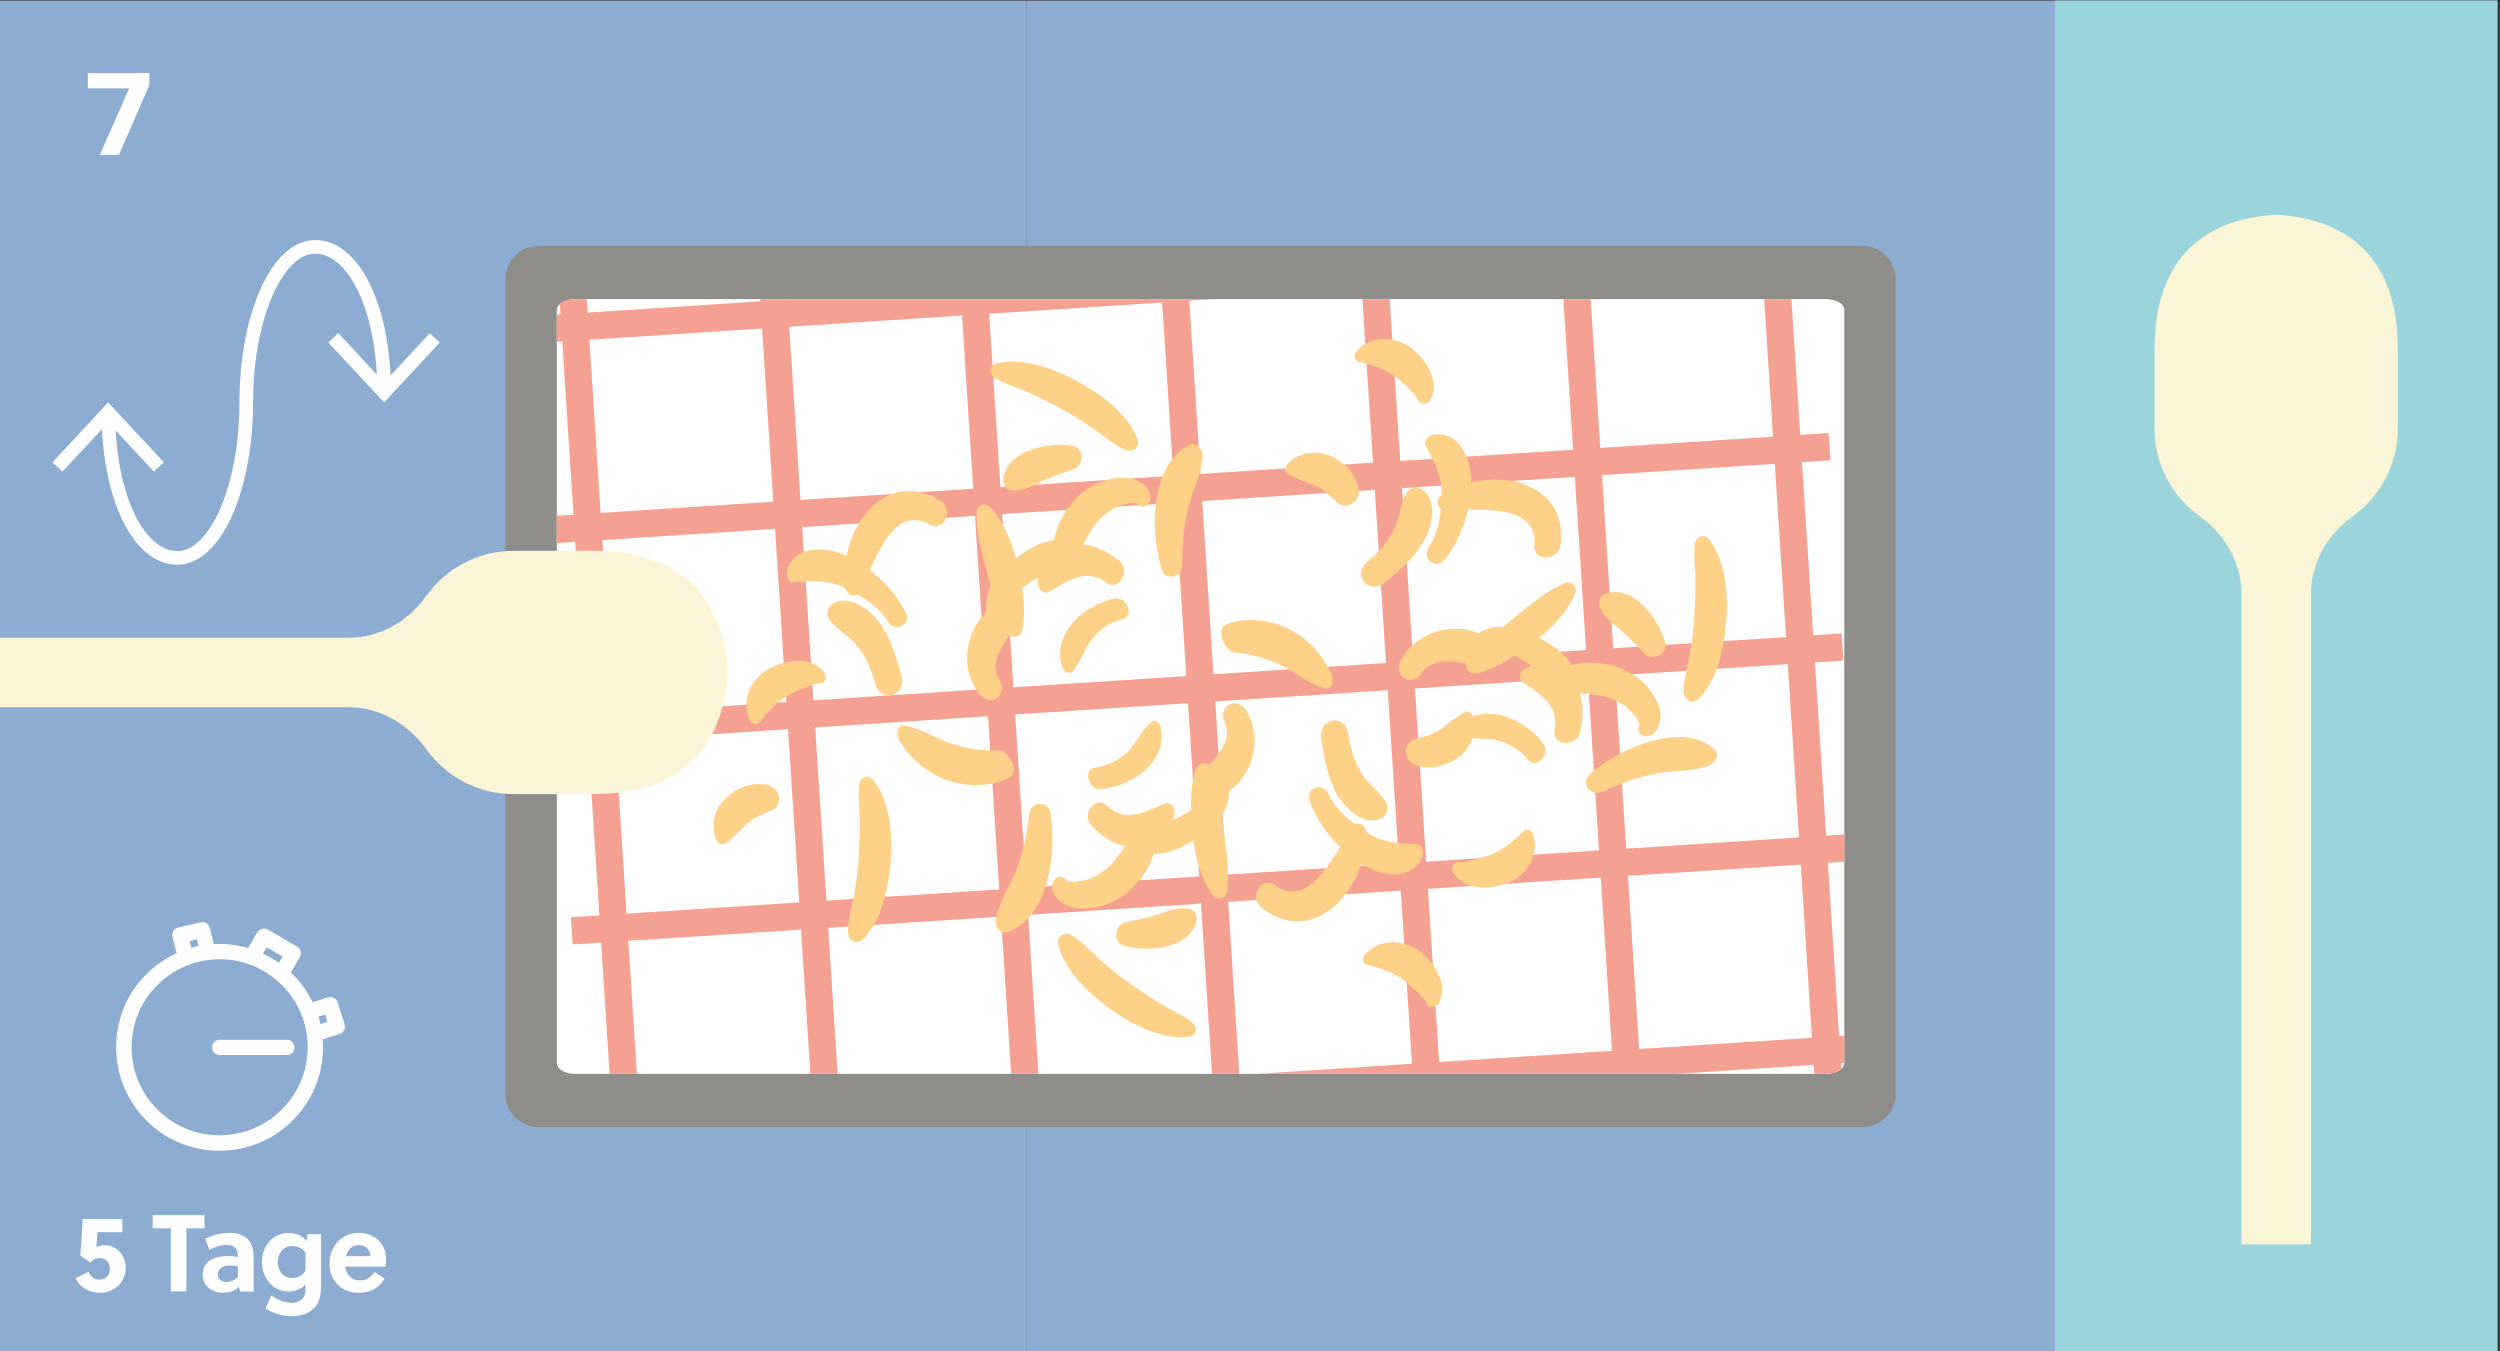 <?xml version="1.0" encoding="UTF-8"?> <svg xmlns="http://www.w3.org/2000/svg" xmlns:xlink="http://www.w3.org/1999/xlink" id="Ebene_1" viewBox="0 0 183.54 99.21"><rect x="0" y="0" width="183.54" height="99.21" fill="#333333" stroke="none"/><defs><style> .cls-1 { fill: #9cd4dc; } .cls-2 { fill: #fdd187; } .cls-3 { fill: #fff; } .cls-4, .cls-5, .cls-6, .cls-7 { fill: none; } .cls-8 { fill: #f9f5d6; } .cls-5, .cls-7 { stroke: #fff; } .cls-6 { stroke: #f4a192; stroke-width: 2px; } .cls-6, .cls-7 { stroke-miterlimit: 10; } .cls-9 { fill: #8dacd2; } .cls-10 { fill: #8e8d89; } .cls-7 { stroke-width: .1px; } .cls-11 { clip-path: url(#clippath); } </style><clipPath id="clippath"><path class="cls-4" d="M42.23,21.96c-.75,0-1.36.35-1.36.79v55.3c0,.44.61.79,1.36.79h91.82c.75,0,1.36-.35,1.36-.79V22.75c0-.44-.61-.79-1.36-.79H42.23Z"></path></clipPath></defs><rect class="cls-9" x="-.19" y=".04" width="75.53" height="99.21"></rect><rect class="cls-9" x="75.34" y=".04" width="108.01" height="99.21"></rect><path class="cls-3" d="M7.33,11.37l2.15-4.88h-3.03v-1.12h4.51v.89l-2.23,5.11h-1.41Z"></path><rect class="cls-1" x="150.87" y=".04" width="32.48" height="99.21"></rect><g><path class="cls-10" d="M39.56,18.05h97.16c1.36,0,2.46,1.1,2.46,2.46v59.77c0,1.36-1.1,2.46-2.46,2.46H39.56c-1.36,0-2.46-1.1-2.46-2.46V20.51c0-1.36,1.1-2.46,2.46-2.46Z"></path><path class="cls-3" d="M134.05,78.84H42.23c-.75,0-1.35-.35-1.35-.79V22.75c0-.44.61-.79,1.35-.79h91.82c.75,0,1.35.35,1.35.79v55.3c0,.44-.61.79-1.35.79"></path></g><g class="cls-11"><path class="cls-6" d="M136.19,109.64l-6.11-94.45M121.51,110.6l-6.11-94.45M106.83,111.55l-6.12-94.45M92.16,112.5l-6.11-94.45M77.48,113.46l-6.12-94.45M62.8,114.41l-6.12-94.45M48.12,115.37l-6.11-94.45M44.83,112.47l94.25-6.13M43.88,97.76l94.25-6.13M42.93,83.05l94.25-6.13M41.98,68.34l94.25-6.13M41.02,53.63l94.25-6.13M40.07,38.92l94.25-6.13M39.12,24.21l94.25-6.13"></path></g><g><path class="cls-2" d="M78.4,41.86c.79-.99,1.21-2.27,1.96-3.29.4-.54.94-1.02,1.54-1.31.23-.11.49-.19.74-.25.18-.06.36-.09.55-.09.11.02.19.03.25.02.16.3.6.33.82.11.51-.53.03-1.32-.54-1.65-1.01-.59-2.36-.28-3.27.15-1.98.94-3.47,3.4-3.13,5.88.08.56.74.86,1.08.44"></path><path class="cls-2" d="M73.69,46.21c.31.72,1.24.73,1.38-.03.28-1.54-.02-3.17-.38-4.73-.35-1.51-.93-3.07-1.99-4.22-.32-.35-.98-.16-1,.33-.04,1.4.33,2.82.7,4.19.4,1.48.68,3.04,1.29,4.46"></path><path class="cls-2" d="M86.8,41.46c-.02-1.4.1-2.85.43-4.17.32-1.26.98-2.44,1.06-3.78.03-.48-.41-1.06-.89-.85-2.87,1.23-3.01,6.15-2.15,9.06.3,1.02,1.56.65,1.55-.26"></path><path class="cls-2" d="M73.3,55.09c-1.1.04-2.31-.1-3.5-.51-1.14-.39-2.37-1.21-3.46-1.3-.4-.03-.66.52-.28,1.13,2.23,3.59,6.2,3.73,8.13,2.62.68-.39-.16-1.96-.88-1.94"></path><path class="cls-2" d="M73.02,27.73c.72.44,1.53.68,2.3,1.01.88.37,1.77.83,2.62,1.29.79.42,1.57.91,2.32,1.43.76.52,1.53,1.22,2.36,1.57.51.21,1.12-.18.87-.83-.75-1.97-2.97-3.46-4.66-4.35-1.7-.9-4.06-1.68-5.82-1.11-.42.14-.4.77,0,1"></path><path class="cls-2" d="M53.29,61.91c.54-.42,1.02-.93,1.52-1.4.57-.53,1.17-.73,1.86-1.02.77-.32.68-1.55-.2-1.82-2.05-.62-4.85,1.49-3.9,3.96.11.3.47.47.71.28"></path><path class="cls-2" d="M74.18,35.98c.81.13,1.47-.24,2.16-.58.83-.41,1.72-.66,2.58-1.01.66-.26.67-1.53-.18-1.67-1.69-.28-4.83.29-5.08,2.45-.04.33.18.75.52.81"></path><path class="cls-2" d="M58.34,42.75c1.25-.1,2.39-.21,3.64.39,1.18.56,2.49,1.3,3.22,2.52.47.8,1.72.2,1.31-.67-.84-1.74-2.54-3.27-4.17-4.1-1.52-.77-3.99-1-4.56,1-.1.37.12.9.56.86"></path><path class="cls-2" d="M78.82,49.23c.52-.68.79-1.57,1.32-2.26.58-.76,1.35-1.29,2.26-1.51.92-.23.34-1.68-.55-1.52-1.99.35-4.75,2.45-3.85,5.08.13.38.61.49.82.21"></path><path class="cls-2" d="M73.41,45.26c.52-1.18,1.49-2.07,2.52-2.72.95-.6,2.26-.83,3.03-1.69.23-.26.11-.81-.23-.96-1.57-.74-3.35.4-4.46,1.38-1.02.9-2.22,2.24-1.79,3.88.13.49.76.48.92.11"></path><path class="cls-2" d="M55.03,52.83c.14.32.52.45.73.19.73-.9,1.49-1.73,2.55-2.2.51-.23,1.11-.48,1.65-.62.22-.05.45.05.57-.2.01-.03.03-.06.04-.09.07-.15.05-.4-.06-.55-.97-1.29-2.98-.86-4.05-.28-1.17.64-2.13,2.2-1.44,3.75"></path><path class="cls-2" d="M60.88,45.49c.5.7,1.28,1.08,1.86,1.71.81.87,1.21,1.96,1.56,3.08.43,1.4,2.28.75,1.9-.62-.43-1.54-.88-3.14-1.97-4.35-.81-.89-2.24-1.67-3.2-.91-.3.24-.41.73-.14,1.1"></path><path class="cls-2" d="M71.91,50.96c.79.99,2.15.09,1.46-1.05-1.07-1.76,1.31-3.51,1.68-4.99.1-.4-.31-.84-.67-.82-2.86.18-4.51,4.29-2.47,6.86"></path><path class="cls-2" d="M77.06,43.43c1.33-.76,2.61-1.77,4.19-.64.9.64,1.78-.88.92-1.6-1.15-.97-2.53-1.46-3.89-1.15-1.28.3-2.23,1.42-2.05,2.93.06.45.49.65.82.46"></path><path class="cls-2" d="M63.01,43.55c1.09-1.71,2.3-6.67,5.23-5.05,1.12.62,1.84-1.13.74-1.78-4.18-2.48-7.46,2.36-6.91,6.45.06.46.68.8.95.38"></path><path class="cls-2" d="M113.8,50.66c1.23.3,2.56.16,3.81.43.66.14,1.32.43,1.83.86.2.17.38.37.54.57.12.14.23.29.32.46.02.11.05.19.08.23-.21.27-.05.69.24.79.69.24,1.21-.52,1.28-1.18.12-1.16-.73-2.26-1.49-2.91-1.67-1.41-4.53-1.75-6.64-.41-.48.3-.47,1.03.05,1.16"></path><path class="cls-2" d="M107.89,48.17c-.53.58-.15,1.44.6,1.25,1.51-.39,2.88-1.34,4.15-2.31,1.23-.94,2.41-2.12,3.01-3.56.18-.44-.26-.96-.71-.77-1.29.54-2.43,1.47-3.53,2.38-1.18.98-2.49,1.88-3.52,3.02"></path><path class="cls-2" d="M117.64,58.13c1.27-.6,2.63-1.09,3.97-1.34,1.27-.24,2.63-.12,3.87-.6.45-.17.79-.81.4-1.17-2.31-2.1-6.84-.19-9.13,1.8-.81.7.05,1.69.88,1.3"></path><path class="cls-2" d="M124.43,39.89c-.1.84.02,1.68.04,2.51.02.96-.03,1.96-.08,2.92-.06.9-.18,1.81-.33,2.71-.16.91-.48,1.89-.45,2.8.02.56.63.94,1.12.45,1.48-1.5,1.91-4.13,2.03-6.04.12-1.92-.16-4.39-1.41-5.75-.3-.32-.86-.04-.92.41"></path><path class="cls-2" d="M94.57,34.82c.61.32,1.27.54,1.91.8.72.29,1.14.76,1.7,1.27.62.57,1.7-.03,1.57-.93-.29-2.13-3.36-3.8-5.22-1.91-.22.23-.23.63.04.77"></path><path class="cls-2" d="M117.4,44.38c.21.79.82,1.24,1.42,1.73.72.59,1.32,1.29,1.99,1.93.51.49,1.67-.02,1.45-.86-.44-1.65-2.27-4.28-4.33-3.6-.31.1-.61.47-.52.81"></path><path class="cls-2" d="M104.67,32.76c.61,1.1,1.19,2.09,1.16,3.48-.02,1.31-.15,2.81-.96,3.97-.53.76.54,1.65,1.15.92,1.24-1.49,1.93-3.67,2-5.49.07-1.7-.74-4.04-2.8-3.73-.38.06-.77.48-.55.86"></path><path class="cls-2" d="M107.26,54.09c.84.19,1.75.07,2.6.26.94.21,1.73.69,2.31,1.43.59.74,1.67-.38,1.16-1.13-1.14-1.66-4.2-3.31-6.22-1.4-.29.27-.2.75.15.83"></path><path class="cls-2" d="M108.64,47.52c1.29-.02,2.5.5,3.52,1.17.95.62,1.69,1.71,2.79,2.06.33.1.78-.24.78-.61.03-1.74-1.76-2.88-3.11-3.48-1.24-.55-2.96-1.09-4.28-.02-.39.32-.12.89.29.88"></path><path class="cls-2" d="M99.59,25.78c-.23.27-.2.66.13.75,1.12.29,2.19.63,3.06,1.41.42.37.9.81,1.25,1.25.14.18.14.43.42.44.03,0,.06,0,.1,0,.17,0,.38-.12.47-.29.78-1.41-.45-3.07-1.43-3.8-1.07-.8-2.89-1.02-4.01.25"></path><path class="cls-2" d="M103.24,36.22c-.43.75-.45,1.61-.78,2.4-.46,1.09-1.28,1.92-2.15,2.69-1.09.97.26,2.39,1.35,1.47,1.23-1.03,2.5-2.1,3.14-3.6.47-1.11.59-2.73-.5-3.29-.34-.17-.84-.07-1.06.33"></path><path class="cls-2" d="M102.83,48.52c-.58,1.14.81,2,1.56.89,1.15-1.71,3.74-.26,5.24-.54.4-.08.64-.63.47-.95-1.35-2.53-5.78-2.33-7.26.6"></path><path class="cls-2" d="M111.81,50.09c1.25.9,2.69,1.64,2.32,3.55-.21,1.09,1.54,1.25,1.84.18.4-1.45.28-2.91-.56-4.01-.8-1.04-2.22-1.45-3.51-.65-.38.24-.39.72-.08.94"></path><path class="cls-2" d="M105.88,37.35c2.01.28,7.02-.68,6.77,2.66-.1,1.27,1.79,1.2,1.93-.07.52-4.83-5.24-5.81-8.74-3.61-.39.25-.44.95.04,1.02"></path><path class="cls-2" d="M83.94,60.41c-.9.89-1.47,2.11-2.35,3.03-.47.49-1.06.9-1.69,1.11-.25.08-.51.13-.77.16-.18.04-.37.05-.56.03-.11-.04-.19-.05-.24-.05-.12-.32-.56-.4-.8-.21-.57.46-.19,1.31.34,1.71.93.71,2.31.56,3.26.25,2.08-.69,3.86-2.95,3.82-5.45,0-.57-.63-.94-1.02-.57"></path><path class="cls-2" d="M89.15,56.67c-.22-.75-1.15-.88-1.38-.13-.46,1.49-.36,3.15-.2,4.74.16,1.54.55,3.16,1.46,4.43.28.39.96.28,1.03-.21.21-1.38.02-2.84-.18-4.25-.22-1.52-.3-3.1-.73-4.59"></path><path class="cls-2" d="M75.56,59.78c-.15,1.4-.45,2.81-.94,4.09-.47,1.21-1.27,2.3-1.51,3.62-.09.48.28,1.1.78.95,3-.87,3.74-5.74,3.23-8.73-.18-1.05-1.47-.84-1.57.07"></path><path class="cls-2" d="M90.62,47.9c1.1.1,2.28.38,3.41.93,1.08.52,2.2,1.49,3.28,1.71.39.08.72-.44.42-1.09-1.78-3.83-5.7-4.46-7.75-3.59-.73.3-.08,1.97.64,2.03"></path><path class="cls-2" d="M87.56,75.09c-.66-.53-1.44-.86-2.16-1.28-.83-.48-1.65-1.04-2.45-1.6-.74-.52-1.45-1.1-2.13-1.7-.7-.61-1.37-1.4-2.15-1.85-.49-.27-1.13.05-.97.72.51,2.05,2.52,3.79,4.09,4.89,1.57,1.1,3.82,2.16,5.64,1.81.43-.08.49-.71.13-1"></path><path class="cls-2" d="M107.49,52.29c-.59.35-1.13.8-1.68,1.21-.63.46-1.25.58-1.97.78-.81.23-.87,1.46-.03,1.83,1.96.87,5-.88,4.35-3.45-.08-.31-.41-.53-.67-.37"></path><path class="cls-2" d="M87.42,66.76c-.78-.23-1.49.06-2.21.31-.88.31-1.79.45-2.68.68-.69.18-.85,1.44-.03,1.68,1.64.48,4.83.3,5.34-1.81.08-.32-.09-.77-.42-.86"></path><path class="cls-2" d="M103.97,61.97c-1.26-.05-2.4-.08-3.57-.82-1.1-.7-2.32-1.6-2.88-2.89-.37-.85-1.69-.41-1.38.5.62,1.83,2.12,3.56,3.64,4.58,1.42.95,3.84,1.48,4.64-.44.15-.36,0-.9-.45-.92"></path><path class="cls-2" d="M84.43,53.04c-.6.61-.98,1.46-1.58,2.08-.67.69-1.5,1.11-2.43,1.23-.94.11-.54,1.63.36,1.58,2.01-.1,5.01-1.85,4.44-4.57-.08-.39-.54-.56-.79-.31"></path><path class="cls-2" d="M89.31,57.64c-.66,1.11-1.73,1.87-2.84,2.39-1.02.48-2.34.54-3.21,1.3-.26.23-.21.79.11.98,1.47.93,3.38,0,4.59-.83,1.12-.77,2.48-1.96,2.25-3.64-.07-.5-.69-.57-.9-.22"></path><path class="cls-2" d="M112.57,61.29c-.1-.34-.46-.51-.71-.27-.84.8-1.69,1.54-2.8,1.87-.54.16-1.16.34-1.72.41-.22.03-.44-.11-.59.13-.02.03-.03.06-.05.08-.09.15-.1.39,0,.55.8,1.4,2.85,1.22,3.99.77,1.24-.49,2.38-1.93,1.88-3.55"></path><path class="cls-2" d="M101.77,58.95c-.41-.76-1.14-1.23-1.64-1.92-.69-.96-.96-2.09-1.17-3.24-.26-1.44-2.17-1.03-1.96.39.24,1.58.49,3.23,1.43,4.56.7.98,2.02,1.93,3.07,1.29.32-.2.49-.68.27-1.08"></path><path class="cls-2" d="M91.49,52.16c-.67-1.08-2.13-.35-1.58.86.85,1.87-1.73,3.32-2.27,4.75-.15.38.21.87.57.9,2.86.17,5-3.71,3.28-6.51"></path><path class="cls-2" d="M85.47,59.01c-1.42.6-2.81,1.44-4.24.12-.82-.75-1.87.65-1.11,1.47,1.02,1.1,2.33,1.76,3.72,1.62,1.31-.14,2.39-1.14,2.39-2.66,0-.45-.41-.7-.76-.56"></path><path class="cls-2" d="M99.42,60.61c-1.29,1.56-3.09,6.34-5.81,4.38-1.03-.75-1.96.9-.95,1.68,3.85,2.97,7.69-1.43,7.65-5.56,0-.46-.58-.88-.89-.5"></path><path class="cls-2" d="M100.21,70.07c-.23.27-.2.66.13.75,1.12.29,2.19.63,3.06,1.41.42.37.9.81,1.25,1.25.14.18.14.43.42.44.03,0,.06,0,.1,0,.17,0,.38-.12.47-.29.78-1.41-.45-3.07-1.43-3.8-1.07-.8-2.89-1.02-4.01.25"></path><path class="cls-2" d="M63.08,57.55c-.1.84.02,1.68.04,2.51.02.96-.03,1.96-.08,2.92-.06.9-.18,1.81-.33,2.71-.16.91-.48,1.89-.45,2.8.02.56.63.94,1.12.45,1.48-1.5,1.91-4.13,2.03-6.04.12-1.92-.16-4.39-1.41-5.75-.3-.32-.86-.04-.92.41"></path></g><path class="cls-8" d="M167.11,15.76c-5.98.36-8.93,3.88-8.93,9.89v5.83c0,2.64,1.3,4.97,3.29,6.4,1.87,1.34,3.09,3.41,3.09,5.72v47.76h5.1v-47.76c0-2.3,1.22-4.37,3.09-5.72,1.99-1.43,3.29-3.76,3.29-6.4v-5.83c0-6.01-2.94-9.53-8.93-9.89"></path><g><path class="cls-3" d="M8.99,90.46h-1.84c-.02.4-.04.73-.08,1.09.2-.09.41-.13.62-.13.9,0,1.54.77,1.54,1.63,0,1.07-.82,1.86-1.88,1.86-.79,0-1.46-.37-1.8-1.06l.95-.48c.17.44.52.58.82.58.47,0,.75-.39.75-.81,0-.45-.29-.78-.76-.78-.26,0-.48.09-.68.33l-.74-.52c.08-.77.15-1.97.18-2.67h2.91v.95Z"></path><path class="cls-3" d="M13.68,90.18v4.63h-1.14v-4.63h-1.33v-.97h3.8v.97h-1.33Z"></path><path class="cls-3" d="M17.62,94.81l-.09-.36c-.27.33-.7.46-1.14.46-.78,0-1.51-.47-1.51-1.34,0-1.03.96-1.36,1.83-1.36.23,0,.5.03.76.09v-.06c0-.53-.22-.85-.83-.85-.48,0-.9.18-1.27.37l-.3-.82c.54-.26,1.18-.43,1.81-.43,1.17,0,1.74.68,1.74,1.78v2.53h-.98ZM17.47,92.98c-.22-.05-.4-.07-.58-.07-.42,0-.9.15-.9.65,0,.37.3.56.64.56s.6-.14.84-.36v-.78Z"></path><path class="cls-3" d="M23.56,94.59c0,.46-.09.82-.26,1.12-.37.64-1.09.92-1.86.92-.65,0-1.35-.18-1.94-.58l.42-.94c.48.36,1.07.54,1.49.54.59,0,1.02-.32,1.02-.99v-.38c-.31.4-.83.54-1.24.54-1.11,0-1.96-.95-1.96-2.17s.83-2.13,1.98-2.13c.42,0,.97.15,1.28.59l.1-.5h.98v3.98ZM22.43,91.94c-.29-.34-.62-.46-.98-.46-.73,0-1.06.61-1.06,1.19,0,.62.4,1.16,1.05,1.16.35,0,.74-.13.99-.55v-1.34Z"></path><path class="cls-3" d="M25.34,92.99c.08.58.46,1.01,1.06,1.01.54,0,.82-.22,1.1-.62l.74.5c-.48.7-1.02,1.03-1.92,1.03-1.27,0-2.13-.89-2.13-2.15s.93-2.25,2.13-2.25,2.03.82,2.03,1.94c0,.17-.02.37-.06.54h-2.96ZM27.2,92.22c-.02-.5-.38-.81-.84-.81-.54,0-.84.34-.96.81h1.8Z"></path></g><g><path class="cls-3" d="M15.62,76.89c0,.28.22.51.48.51h4.98c.27.01.49-.22.49-.5,0-.28-.22-.51-.49-.51h-4.98c-.27-.01-.48.22-.49.5"></path><path class="cls-7" d="M15.62,76.89c0,.28.22.51.48.51h4.98c.27.01.49-.22.49-.5,0-.28-.22-.51-.49-.51h-4.98c-.27-.01-.48.22-.49.5"></path><path class="cls-3" d="M13.86,69.05l.64-.15.15.59c-.22.04-.43.1-.64.16l-.15-.61ZM23.32,74.61l.59-.19.19.63-.61.2c-.05-.22-.1-.43-.17-.64M19.24,70.02l.33-.55,1.25.74-.33.55c-.09-.06-.18-.12-.27-.18-.36-.23-.67-.38-.69-.39-.11-.06-.22-.11-.33-.16h.02ZM22.64,76.9c0,1.74-.69,3.37-1.92,4.6-1.23,1.22-2.86,1.9-4.61,1.9-1.74,0-3.37-.69-4.6-1.92-1.23-1.23-1.9-2.87-1.9-4.61,0-1.74.68-3.37,1.92-4.6,1.23-1.22,2.86-1.9,4.61-1.9,1.74,0,3.37.69,4.6,1.92,1.23,1.23,1.9,2.87,1.9,4.61M25.25,75.21l-.51-1.61c-.04-.13-.13-.24-.26-.3-.12-.06-.26-.07-.39-.03l-1.16.38c-.4-.84-.95-1.6-1.64-2.25l.68-1.16c.07-.12.09-.26.05-.39-.03-.13-.12-.25-.24-.31l-2.14-1.25c-.12-.07-.26-.09-.39-.05-.13.04-.25.12-.32.24l-.69,1.18c-.68-.2-1.4-.31-2.13-.31-.15,0-.3.01-.45.02l-.31-1.24c-.03-.13-.12-.24-.23-.31-.11-.07-.26-.09-.39-.06l-1.64.39c-.28.07-.44.35-.38.62l.32,1.24c-.82.37-1.57.88-2.23,1.53-1.43,1.42-2.22,3.31-2.22,5.33,0,2.01.77,3.91,2.19,5.34,1.42,1.43,3.31,2.22,5.35,2.22,2.01,0,3.89-.78,5.32-2.2,1.43-1.42,2.22-3.31,2.22-5.33,0-.21,0-.42-.03-.62l1.29-.42c.13-.04.24-.14.3-.25.06-.12.07-.26.03-.39"></path><path class="cls-7" d="M13.86,69.05l.64-.15.15.59c-.22.04-.43.1-.64.16l-.15-.61ZM23.32,74.61l.59-.19.19.63-.61.2c-.05-.22-.1-.43-.17-.64M19.24,70.02l.33-.55,1.25.74-.33.55c-.09-.06-.18-.12-.27-.18-.36-.23-.67-.38-.69-.39-.11-.06-.22-.11-.33-.16h.02ZM22.64,76.9c0,1.74-.69,3.37-1.92,4.6-1.23,1.22-2.86,1.9-4.61,1.9-1.74,0-3.37-.69-4.6-1.92-1.23-1.23-1.9-2.87-1.9-4.61,0-1.74.68-3.37,1.92-4.6,1.23-1.22,2.86-1.9,4.61-1.9,1.74,0,3.37.69,4.6,1.92,1.23,1.23,1.9,2.87,1.9,4.61M25.25,75.21l-.51-1.61c-.04-.13-.13-.24-.26-.3-.12-.06-.26-.07-.39-.03l-1.16.38c-.4-.84-.95-1.6-1.64-2.25l.68-1.16c.07-.12.09-.26.05-.39-.03-.13-.12-.25-.24-.31l-2.14-1.25c-.12-.07-.26-.09-.39-.05-.13.04-.25.12-.32.24l-.69,1.18c-.68-.2-1.4-.31-2.13-.31-.15,0-.3.01-.45.02l-.31-1.24c-.03-.13-.12-.24-.23-.31-.11-.07-.26-.09-.39-.06l-1.64.39c-.28.07-.44.35-.38.62l.32,1.24c-.82.37-1.57.88-2.23,1.53-1.43,1.42-2.22,3.31-2.22,5.33,0,2.01.77,3.91,2.19,5.34,1.42,1.43,3.31,2.22,5.35,2.22,2.01,0,3.89-.78,5.32-2.2,1.43-1.42,2.22-3.31,2.22-5.33,0-.21,0-.42-.03-.62l1.29-.42c.13-.04.24-.14.3-.25.06-.12.07-.26.03-.39"></path><path class="cls-5" d="M28.2,28.81c0-6.31-2.27-10.69-5.06-10.69s-5.06,5.11-5.06,11.42-2.27,11.42-5.06,11.42-5.06-4.38-5.06-10.69"></path><polyline class="cls-5" points="31.92 24.8 28.2 28.81 24.47 24.8"></polyline><polyline class="cls-5" points="4.22 34.28 7.94 30.28 11.66 34.28"></polyline><path class="cls-8" d="M53.43,49.37c-.36-5.98-3.88-8.93-9.89-8.93h-5.83c-2.64,0-4.97,1.3-6.4,3.29-1.34,1.87-3.41,3.09-5.72,3.09H-22.18v5.1H25.58c2.3,0,4.37,1.22,5.72,3.09,1.43,1.99,3.76,3.29,6.4,3.29h5.83c6.01,0,9.53-2.94,9.89-8.93"></path></g></svg> 